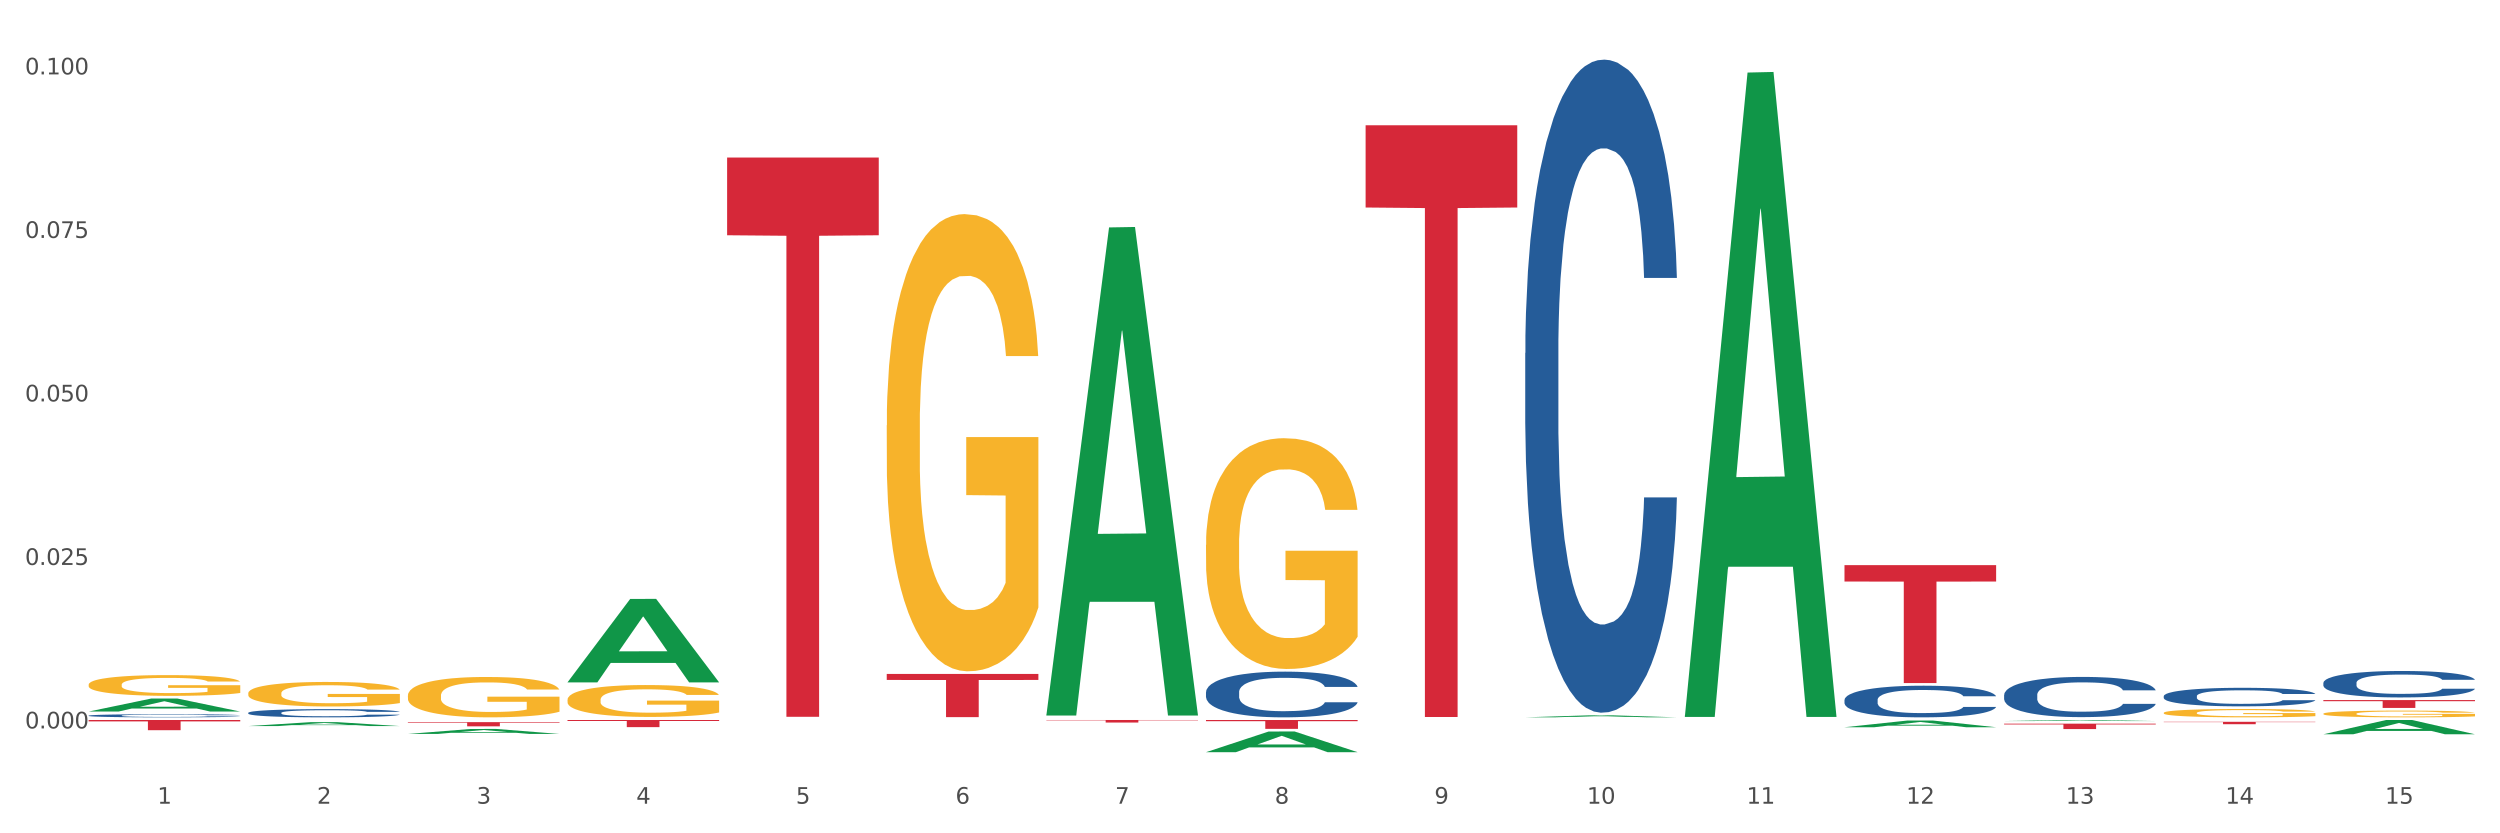 <?xml version="1.0" encoding="utf-8" standalone="no"?>
<!DOCTYPE svg PUBLIC "-//W3C//DTD SVG 1.1//EN"
  "http://www.w3.org/Graphics/SVG/1.1/DTD/svg11.dtd">
<svg xmlns:xlink="http://www.w3.org/1999/xlink" width="1080pt" height="360pt" viewBox="0 0 1080 360" xmlns="http://www.w3.org/2000/svg" version="1.1">
 <rect x="0" y="0" width="1080" height="360" fill="#333333" stroke="none"/>
 <defs>
  <style type="text/css">*{stroke-linejoin: round; stroke-linecap: butt}</style>
 </defs>
 <g id="figure_1">
  <g id="patch_1">
   <path d="M 0 360 
L 1080 360 
L 1080 0 
L 0 0 
z
" style="fill: #ffffff; stroke: #ffffff; stroke-linejoin: miter"/>
  </g>
  <g id="axes_1">
   <g id="matplotlib.axis_1">
    <g id="xtick_1">
     <g id="text_1">
      <!-- 1 -->
      <g style="fill: #4d4d4d" transform="translate(67.984 347.204) scale(0.096 -0.096)">
       <defs>
        <path id="DejaVuSans-31" d="M 794 531 
L 1825 531 
L 1825 4091 
L 703 3866 
L 703 4441 
L 1819 4666 
L 2450 4666 
L 2450 531 
L 3481 531 
L 3481 0 
L 794 0 
L 794 531 
z
" transform="scale(0.016)"/>
       </defs>
       <use xlink:href="#DejaVuSans-31"/>
      </g>
     </g>
    </g>
    <g id="xtick_2">
     <g id="text_2">
      <!-- 2 -->
      <g style="fill: #4d4d4d" transform="translate(136.942 347.204) scale(0.096 -0.096)">
       <defs>
        <path id="DejaVuSans-32" d="M 1228 531 
L 3431 531 
L 3431 0 
L 469 0 
L 469 531 
Q 828 903 1448 1529 
Q 2069 2156 2228 2338 
Q 2531 2678 2651 2914 
Q 2772 3150 2772 3378 
Q 2772 3750 2511 3984 
Q 2250 4219 1831 4219 
Q 1534 4219 1204 4116 
Q 875 4013 500 3803 
L 500 4441 
Q 881 4594 1212 4672 
Q 1544 4750 1819 4750 
Q 2544 4750 2975 4387 
Q 3406 4025 3406 3419 
Q 3406 3131 3298 2873 
Q 3191 2616 2906 2266 
Q 2828 2175 2409 1742 
Q 1991 1309 1228 531 
z
" transform="scale(0.016)"/>
       </defs>
       <use xlink:href="#DejaVuSans-32"/>
      </g>
     </g>
    </g>
    <g id="xtick_3">
     <g id="text_3">
      <!-- 3 -->
      <g style="fill: #4d4d4d" transform="translate(205.899 347.204) scale(0.096 -0.096)">
       <defs>
        <path id="DejaVuSans-33" d="M 2597 2516 
Q 3050 2419 3304 2112 
Q 3559 1806 3559 1356 
Q 3559 666 3084 287 
Q 2609 -91 1734 -91 
Q 1441 -91 1130 -33 
Q 819 25 488 141 
L 488 750 
Q 750 597 1062 519 
Q 1375 441 1716 441 
Q 2309 441 2620 675 
Q 2931 909 2931 1356 
Q 2931 1769 2642 2001 
Q 2353 2234 1838 2234 
L 1294 2234 
L 1294 2753 
L 1863 2753 
Q 2328 2753 2575 2939 
Q 2822 3125 2822 3475 
Q 2822 3834 2567 4026 
Q 2313 4219 1838 4219 
Q 1578 4219 1281 4162 
Q 984 4106 628 3988 
L 628 4550 
Q 988 4650 1302 4700 
Q 1616 4750 1894 4750 
Q 2613 4750 3031 4423 
Q 3450 4097 3450 3541 
Q 3450 3153 3228 2886 
Q 3006 2619 2597 2516 
z
" transform="scale(0.016)"/>
       </defs>
       <use xlink:href="#DejaVuSans-33"/>
      </g>
     </g>
    </g>
    <g id="xtick_4">
     <g id="text_4">
      <!-- 4 -->
      <g style="fill: #4d4d4d" transform="translate(274.857 347.204) scale(0.096 -0.096)">
       <defs>
        <path id="DejaVuSans-34" d="M 2419 4116 
L 825 1625 
L 2419 1625 
L 2419 4116 
z
M 2253 4666 
L 3047 4666 
L 3047 1625 
L 3713 1625 
L 3713 1100 
L 3047 1100 
L 3047 0 
L 2419 0 
L 2419 1100 
L 313 1100 
L 313 1709 
L 2253 4666 
z
" transform="scale(0.016)"/>
       </defs>
       <use xlink:href="#DejaVuSans-34"/>
      </g>
     </g>
    </g>
    <g id="xtick_5">
     <g id="text_5">
      <!-- 5 -->
      <g style="fill: #4d4d4d" transform="translate(343.815 347.204) scale(0.096 -0.096)">
       <defs>
        <path id="DejaVuSans-35" d="M 691 4666 
L 3169 4666 
L 3169 4134 
L 1269 4134 
L 1269 2991 
Q 1406 3038 1543 3061 
Q 1681 3084 1819 3084 
Q 2600 3084 3056 2656 
Q 3513 2228 3513 1497 
Q 3513 744 3044 326 
Q 2575 -91 1722 -91 
Q 1428 -91 1123 -41 
Q 819 9 494 109 
L 494 744 
Q 775 591 1075 516 
Q 1375 441 1709 441 
Q 2250 441 2565 725 
Q 2881 1009 2881 1497 
Q 2881 1984 2565 2268 
Q 2250 2553 1709 2553 
Q 1456 2553 1204 2497 
Q 953 2441 691 2322 
L 691 4666 
z
" transform="scale(0.016)"/>
       </defs>
       <use xlink:href="#DejaVuSans-35"/>
      </g>
     </g>
    </g>
    <g id="xtick_6">
     <g id="text_6">
      <!-- 6 -->
      <g style="fill: #4d4d4d" transform="translate(412.772 347.204) scale(0.096 -0.096)">
       <defs>
        <path id="DejaVuSans-36" d="M 2113 2584 
Q 1688 2584 1439 2293 
Q 1191 2003 1191 1497 
Q 1191 994 1439 701 
Q 1688 409 2113 409 
Q 2538 409 2786 701 
Q 3034 994 3034 1497 
Q 3034 2003 2786 2293 
Q 2538 2584 2113 2584 
z
M 3366 4563 
L 3366 3988 
Q 3128 4100 2886 4159 
Q 2644 4219 2406 4219 
Q 1781 4219 1451 3797 
Q 1122 3375 1075 2522 
Q 1259 2794 1537 2939 
Q 1816 3084 2150 3084 
Q 2853 3084 3261 2657 
Q 3669 2231 3669 1497 
Q 3669 778 3244 343 
Q 2819 -91 2113 -91 
Q 1303 -91 875 529 
Q 447 1150 447 2328 
Q 447 3434 972 4092 
Q 1497 4750 2381 4750 
Q 2619 4750 2861 4703 
Q 3103 4656 3366 4563 
z
" transform="scale(0.016)"/>
       </defs>
       <use xlink:href="#DejaVuSans-36"/>
      </g>
     </g>
    </g>
    <g id="xtick_7">
     <g id="text_7">
      <!-- 7 -->
      <g style="fill: #4d4d4d" transform="translate(481.73 347.204) scale(0.096 -0.096)">
       <defs>
        <path id="DejaVuSans-37" d="M 525 4666 
L 3525 4666 
L 3525 4397 
L 1831 0 
L 1172 0 
L 2766 4134 
L 525 4134 
L 525 4666 
z
" transform="scale(0.016)"/>
       </defs>
       <use xlink:href="#DejaVuSans-37"/>
      </g>
     </g>
    </g>
    <g id="xtick_8">
     <g id="text_8">
      <!-- 8 -->
      <g style="fill: #4d4d4d" transform="translate(550.688 347.204) scale(0.096 -0.096)">
       <defs>
        <path id="DejaVuSans-38" d="M 2034 2216 
Q 1584 2216 1326 1975 
Q 1069 1734 1069 1313 
Q 1069 891 1326 650 
Q 1584 409 2034 409 
Q 2484 409 2743 651 
Q 3003 894 3003 1313 
Q 3003 1734 2745 1975 
Q 2488 2216 2034 2216 
z
M 1403 2484 
Q 997 2584 770 2862 
Q 544 3141 544 3541 
Q 544 4100 942 4425 
Q 1341 4750 2034 4750 
Q 2731 4750 3128 4425 
Q 3525 4100 3525 3541 
Q 3525 3141 3298 2862 
Q 3072 2584 2669 2484 
Q 3125 2378 3379 2068 
Q 3634 1759 3634 1313 
Q 3634 634 3220 271 
Q 2806 -91 2034 -91 
Q 1263 -91 848 271 
Q 434 634 434 1313 
Q 434 1759 690 2068 
Q 947 2378 1403 2484 
z
M 1172 3481 
Q 1172 3119 1398 2916 
Q 1625 2713 2034 2713 
Q 2441 2713 2670 2916 
Q 2900 3119 2900 3481 
Q 2900 3844 2670 4047 
Q 2441 4250 2034 4250 
Q 1625 4250 1398 4047 
Q 1172 3844 1172 3481 
z
" transform="scale(0.016)"/>
       </defs>
       <use xlink:href="#DejaVuSans-38"/>
      </g>
     </g>
    </g>
    <g id="xtick_9">
     <g id="text_9">
      <!-- 9 -->
      <g style="fill: #4d4d4d" transform="translate(619.645 347.204) scale(0.096 -0.096)">
       <defs>
        <path id="DejaVuSans-39" d="M 703 97 
L 703 672 
Q 941 559 1184 500 
Q 1428 441 1663 441 
Q 2288 441 2617 861 
Q 2947 1281 2994 2138 
Q 2813 1869 2534 1725 
Q 2256 1581 1919 1581 
Q 1219 1581 811 2004 
Q 403 2428 403 3163 
Q 403 3881 828 4315 
Q 1253 4750 1959 4750 
Q 2769 4750 3195 4129 
Q 3622 3509 3622 2328 
Q 3622 1225 3098 567 
Q 2575 -91 1691 -91 
Q 1453 -91 1209 -44 
Q 966 3 703 97 
z
M 1959 2075 
Q 2384 2075 2632 2365 
Q 2881 2656 2881 3163 
Q 2881 3666 2632 3958 
Q 2384 4250 1959 4250 
Q 1534 4250 1286 3958 
Q 1038 3666 1038 3163 
Q 1038 2656 1286 2365 
Q 1534 2075 1959 2075 
z
" transform="scale(0.016)"/>
       </defs>
       <use xlink:href="#DejaVuSans-39"/>
      </g>
     </g>
    </g>
    <g id="xtick_10">
     <g id="text_10">
      <!-- 10 -->
      <g style="fill: #4d4d4d" transform="translate(685.549 347.204) scale(0.096 -0.096)">
       <defs>
        <path id="DejaVuSans-30" d="M 2034 4250 
Q 1547 4250 1301 3770 
Q 1056 3291 1056 2328 
Q 1056 1369 1301 889 
Q 1547 409 2034 409 
Q 2525 409 2770 889 
Q 3016 1369 3016 2328 
Q 3016 3291 2770 3770 
Q 2525 4250 2034 4250 
z
M 2034 4750 
Q 2819 4750 3233 4129 
Q 3647 3509 3647 2328 
Q 3647 1150 3233 529 
Q 2819 -91 2034 -91 
Q 1250 -91 836 529 
Q 422 1150 422 2328 
Q 422 3509 836 4129 
Q 1250 4750 2034 4750 
z
" transform="scale(0.016)"/>
       </defs>
       <use xlink:href="#DejaVuSans-31"/>
       <use xlink:href="#DejaVuSans-30" transform="translate(63.623 0)"/>
      </g>
     </g>
    </g>
    <g id="xtick_11">
     <g id="text_11">
      <!-- 11 -->
      <g style="fill: #4d4d4d" transform="translate(754.506 347.204) scale(0.096 -0.096)">
       <use xlink:href="#DejaVuSans-31"/>
       <use xlink:href="#DejaVuSans-31" transform="translate(63.623 0)"/>
      </g>
     </g>
    </g>
    <g id="xtick_12">
     <g id="text_12">
      <!-- 12 -->
      <g style="fill: #4d4d4d" transform="translate(823.464 347.204) scale(0.096 -0.096)">
       <use xlink:href="#DejaVuSans-31"/>
       <use xlink:href="#DejaVuSans-32" transform="translate(63.623 0)"/>
      </g>
     </g>
    </g>
    <g id="xtick_13">
     <g id="text_13">
      <!-- 13 -->
      <g style="fill: #4d4d4d" transform="translate(892.422 347.204) scale(0.096 -0.096)">
       <use xlink:href="#DejaVuSans-31"/>
       <use xlink:href="#DejaVuSans-33" transform="translate(63.623 0)"/>
      </g>
     </g>
    </g>
    <g id="xtick_14">
     <g id="text_14">
      <!-- 14 -->
      <g style="fill: #4d4d4d" transform="translate(961.379 347.204) scale(0.096 -0.096)">
       <use xlink:href="#DejaVuSans-31"/>
       <use xlink:href="#DejaVuSans-34" transform="translate(63.623 0)"/>
      </g>
     </g>
    </g>
    <g id="xtick_15">
     <g id="text_15">
      <!-- 15 -->
      <g style="fill: #4d4d4d" transform="translate(1030.337 347.204) scale(0.096 -0.096)">
       <use xlink:href="#DejaVuSans-31"/>
       <use xlink:href="#DejaVuSans-35" transform="translate(63.623 0)"/>
      </g>
     </g>
    </g>
    <g id="xtick_16"/>
    <g id="xtick_17"/>
    <g id="xtick_18"/>
    <g id="xtick_19"/>
    <g id="xtick_20"/>
    <g id="xtick_21"/>
    <g id="xtick_22"/>
    <g id="xtick_23"/>
    <g id="xtick_24"/>
    <g id="xtick_25"/>
    <g id="xtick_26"/>
    <g id="xtick_27"/>
    <g id="xtick_28"/>
    <g id="xtick_29"/>
   </g>
   <g id="matplotlib.axis_2">
    <g id="ytick_1">
     <g id="text_16">
      <!-- 0.000 -->
      <g style="fill: #4d4d4d" transform="translate(10.8 314.684) scale(0.096 -0.096)">
       <defs>
        <path id="DejaVuSans-2e" d="M 684 794 
L 1344 794 
L 1344 0 
L 684 0 
L 684 794 
z
" transform="scale(0.016)"/>
       </defs>
       <use xlink:href="#DejaVuSans-30"/>
       <use xlink:href="#DejaVuSans-2e" transform="translate(63.623 0)"/>
       <use xlink:href="#DejaVuSans-30" transform="translate(95.41 0)"/>
       <use xlink:href="#DejaVuSans-30" transform="translate(159.033 0)"/>
       <use xlink:href="#DejaVuSans-30" transform="translate(222.656 0)"/>
      </g>
     </g>
    </g>
    <g id="ytick_2">
     <g id="text_17">
      <!-- 0.025 -->
      <g style="fill: #4d4d4d" transform="translate(10.8 244.05) scale(0.096 -0.096)">
       <use xlink:href="#DejaVuSans-30"/>
       <use xlink:href="#DejaVuSans-2e" transform="translate(63.623 0)"/>
       <use xlink:href="#DejaVuSans-30" transform="translate(95.41 0)"/>
       <use xlink:href="#DejaVuSans-32" transform="translate(159.033 0)"/>
       <use xlink:href="#DejaVuSans-35" transform="translate(222.656 0)"/>
      </g>
     </g>
    </g>
    <g id="ytick_3">
     <g id="text_18">
      <!-- 0.050 -->
      <g style="fill: #4d4d4d" transform="translate(10.8 173.415) scale(0.096 -0.096)">
       <use xlink:href="#DejaVuSans-30"/>
       <use xlink:href="#DejaVuSans-2e" transform="translate(63.623 0)"/>
       <use xlink:href="#DejaVuSans-30" transform="translate(95.41 0)"/>
       <use xlink:href="#DejaVuSans-35" transform="translate(159.033 0)"/>
       <use xlink:href="#DejaVuSans-30" transform="translate(222.656 0)"/>
      </g>
     </g>
    </g>
    <g id="ytick_4">
     <g id="text_19">
      <!-- 0.075 -->
      <g style="fill: #4d4d4d" transform="translate(10.8 102.781) scale(0.096 -0.096)">
       <use xlink:href="#DejaVuSans-30"/>
       <use xlink:href="#DejaVuSans-2e" transform="translate(63.623 0)"/>
       <use xlink:href="#DejaVuSans-30" transform="translate(95.41 0)"/>
       <use xlink:href="#DejaVuSans-37" transform="translate(159.033 0)"/>
       <use xlink:href="#DejaVuSans-35" transform="translate(222.656 0)"/>
      </g>
     </g>
    </g>
    <g id="ytick_5">
     <g id="text_20">
      <!-- 0.100 -->
      <g style="fill: #4d4d4d" transform="translate(10.8 32.147) scale(0.096 -0.096)">
       <use xlink:href="#DejaVuSans-30"/>
       <use xlink:href="#DejaVuSans-2e" transform="translate(63.623 0)"/>
       <use xlink:href="#DejaVuSans-31" transform="translate(95.41 0)"/>
       <use xlink:href="#DejaVuSans-30" transform="translate(159.033 0)"/>
       <use xlink:href="#DejaVuSans-30" transform="translate(222.656 0)"/>
      </g>
     </g>
    </g>
    <g id="ytick_6"/>
    <g id="ytick_7"/>
    <g id="ytick_8"/>
    <g id="ytick_9"/>
   </g>
   <g id="PolyCollection_1">
    <path d="M 38.283 307.386 
L 38.351 307.381 
L 65.365 301.759 
L 76.576 301.754 
L 103.793 307.397 
L 90.826 307.397 
L 84.95 306.083 
L 57.058 306.083 
L 56.855 306.104 
L 51.182 307.397 
L 38.283 307.397 
L 38.283 307.386 
L 60.57 305.299 
L 81.438 305.293 
L 71.105 302.956 
L 70.97 302.946 
L 70.835 302.962 
L 60.502 305.293 
L 60.57 305.299 
L 38.283 307.386 
z
" clip-path="url(#pd449df777e)" style="fill: #109648"/>
    <path d="M 107.241 313.66 
L 107.308 313.658 
L 134.323 311.956 
L 145.533 311.954 
L 172.75 313.663 
L 159.784 313.663 
L 153.908 313.265 
L 126.016 313.265 
L 125.813 313.271 
L 120.14 313.663 
L 107.241 313.663 
L 107.241 313.66 
L 129.527 313.027 
L 150.396 313.026 
L 140.063 312.318 
L 139.928 312.315 
L 139.793 312.32 
L 129.46 313.026 
L 129.527 313.027 
L 107.241 313.66 
z
" clip-path="url(#pd449df777e)" style="fill: #109648"/>
    <path d="M 176.198 317.06 
L 176.266 317.058 
L 203.28 314.915 
L 214.491 314.913 
L 241.708 317.064 
L 228.741 317.064 
L 222.866 316.563 
L 194.973 316.563 
L 194.771 316.571 
L 189.098 317.064 
L 176.198 317.064 
L 176.198 317.06 
L 198.485 316.264 
L 219.354 316.262 
L 209.021 315.371 
L 208.886 315.367 
L 208.751 315.374 
L 198.418 316.262 
L 198.485 316.264 
L 176.198 317.06 
z
" clip-path="url(#pd449df777e)" style="fill: #109648"/>
    <path d="M 245.156 294.725 
L 245.224 294.691 
L 272.238 258.745 
L 283.449 258.711 
L 310.666 294.792 
L 297.699 294.792 
L 291.823 286.39 
L 263.931 286.39 
L 263.728 286.526 
L 258.055 294.792 
L 245.156 294.792 
L 245.156 294.725 
L 267.443 281.376 
L 288.311 281.342 
L 277.978 266.402 
L 277.843 266.334 
L 277.708 266.436 
L 267.375 281.342 
L 267.443 281.376 
L 245.156 294.725 
z
" clip-path="url(#pd449df777e)" style="fill: #109648"/>
    <path d="M 1003.69 308.324 
L 1003.768 308.321 
L 1003.768 308.225 
L 1003.922 308.143 
L 1004.696 307.943 
L 1005.856 307.777 
L 1006.707 307.689 
L 1007.557 307.617 
L 1008.563 307.545 
L 1009.8 307.47 
L 1012.043 307.361 
L 1013.435 307.305 
L 1015.137 307.246 
L 1018.231 307.161 
L 1020.474 307.113 
L 1022.794 307.073 
L 1026.584 307.025 
L 1029.059 307.004 
L 1031.688 306.988 
L 1034.86 306.977 
L 1037.257 306.974 
L 1042.517 306.982 
L 1047.002 307.006 
L 1049.168 307.025 
L 1051.952 307.057 
L 1053.422 307.078 
L 1055.82 307.121 
L 1058.295 307.177 
L 1059.996 307.225 
L 1062.548 307.316 
L 1064.482 307.406 
L 1066.261 307.518 
L 1067.189 307.596 
L 1067.885 307.668 
L 1068.504 307.751 
L 1069.123 307.881 
L 1055.201 307.881 
L 1054.659 307.788 
L 1053.809 307.7 
L 1052.571 307.614 
L 1051.488 307.561 
L 1049.632 307.494 
L 1047.931 307.452 
L 1046.152 307.42 
L 1043.986 307.393 
L 1042.285 307.38 
L 1039.887 307.369 
L 1035.169 307.372 
L 1031.998 307.393 
L 1029.832 307.42 
L 1028.44 307.444 
L 1027.203 307.47 
L 1025.81 307.508 
L 1024.186 307.564 
L 1023.026 307.614 
L 1021.866 307.679 
L 1020.938 307.743 
L 1020.087 307.817 
L 1019.391 307.897 
L 1018.85 307.98 
L 1018.385 308.081 
L 1017.999 308.249 
L 1017.999 308.615 
L 1018.153 308.698 
L 1018.54 308.807 
L 1019.004 308.89 
L 1019.778 308.988 
L 1020.474 309.055 
L 1021.789 309.151 
L 1023.258 309.231 
L 1024.418 309.282 
L 1025.578 309.325 
L 1027.589 309.383 
L 1029.832 309.431 
L 1031.766 309.461 
L 1034.396 309.487 
L 1036.174 309.498 
L 1037.721 309.503 
L 1041.511 309.503 
L 1044.218 309.495 
L 1047.235 309.477 
L 1049.555 309.453 
L 1051.488 309.423 
L 1053.654 309.375 
L 1055.046 309.33 
L 1055.046 308.772 
L 1038.031 308.77 
L 1038.031 308.399 
L 1069.2 308.399 
L 1069.2 309.487 
L 1067.885 309.543 
L 1066.416 309.594 
L 1064.869 309.639 
L 1062.548 309.695 
L 1059.764 309.749 
L 1057.289 309.786 
L 1054.659 309.818 
L 1051.566 309.848 
L 1047.544 309.874 
L 1045.069 309.885 
L 1041.975 309.893 
L 1038.34 309.896 
L 1035.169 309.89 
L 1032.075 309.877 
L 1028.827 309.853 
L 1025.656 309.818 
L 1023.258 309.783 
L 1020.86 309.741 
L 1018.308 309.685 
L 1016.297 309.631 
L 1014.75 309.583 
L 1013.049 309.522 
L 1011.193 309.442 
L 1009.8 309.37 
L 1008.563 309.295 
L 1007.248 309.199 
L 1006.32 309.117 
L 1005.392 309.012 
L 1004.85 308.935 
L 1004.232 308.815 
L 1003.768 308.647 
L 1003.69 308.324 
z
" clip-path="url(#pd449df777e)" style="fill: #f7b32b"/>
    <path d="M 452.029 308.724 
L 452.096 308.526 
L 479.111 98.249 
L 490.322 98.051 
L 517.539 309.12 
L 504.572 309.12 
L 498.696 259.97 
L 470.804 259.97 
L 470.601 260.763 
L 464.928 309.12 
L 452.029 309.12 
L 452.029 308.724 
L 474.316 230.638 
L 495.184 230.44 
L 484.851 143.039 
L 484.716 142.643 
L 484.581 143.238 
L 474.248 230.44 
L 474.316 230.638 
L 452.029 308.724 
z
" clip-path="url(#pd449df777e)" style="fill: #109648"/>
    <path d="M 176.198 300.513 
L 176.276 300.497 
L 176.276 299.924 
L 176.43 299.43 
L 177.204 298.235 
L 178.364 297.248 
L 179.215 296.722 
L 180.065 296.292 
L 181.071 295.862 
L 182.308 295.416 
L 184.551 294.763 
L 185.944 294.428 
L 187.645 294.078 
L 190.739 293.568 
L 192.982 293.281 
L 195.302 293.043 
L 199.092 292.756 
L 201.567 292.628 
L 204.197 292.533 
L 207.368 292.469 
L 209.765 292.453 
L 215.025 292.501 
L 219.511 292.644 
L 221.676 292.756 
L 224.461 292.947 
L 225.93 293.074 
L 228.328 293.329 
L 230.803 293.664 
L 232.504 293.951 
L 235.057 294.492 
L 236.99 295.034 
L 238.769 295.703 
L 239.697 296.165 
L 240.393 296.595 
L 241.012 297.089 
L 241.631 297.869 
L 227.709 297.869 
L 227.168 297.312 
L 226.317 296.786 
L 225.079 296.276 
L 223.996 295.958 
L 222.14 295.559 
L 220.439 295.304 
L 218.66 295.113 
L 216.494 294.954 
L 214.793 294.874 
L 212.395 294.811 
L 207.677 294.827 
L 204.506 294.954 
L 202.34 295.113 
L 200.948 295.257 
L 199.711 295.416 
L 198.319 295.639 
L 196.694 295.974 
L 195.534 296.276 
L 194.374 296.658 
L 193.446 297.041 
L 192.595 297.487 
L 191.899 297.965 
L 191.358 298.458 
L 190.894 299.064 
L 190.507 300.067 
L 190.507 302.25 
L 190.662 302.743 
L 191.048 303.396 
L 191.512 303.89 
L 192.286 304.48 
L 192.982 304.878 
L 194.297 305.451 
L 195.766 305.929 
L 196.926 306.232 
L 198.086 306.487 
L 200.097 306.837 
L 202.34 307.124 
L 204.274 307.299 
L 206.904 307.458 
L 208.683 307.522 
L 210.229 307.554 
L 214.019 307.554 
L 216.726 307.506 
L 219.743 307.395 
L 222.063 307.251 
L 223.996 307.076 
L 226.162 306.789 
L 227.554 306.519 
L 227.554 303.189 
L 210.539 303.173 
L 210.539 300.959 
L 241.708 300.959 
L 241.708 307.458 
L 240.393 307.793 
L 238.924 308.096 
L 237.377 308.366 
L 235.057 308.701 
L 232.272 309.019 
L 229.797 309.242 
L 227.168 309.434 
L 224.074 309.609 
L 220.052 309.768 
L 217.577 309.832 
L 214.483 309.88 
L 210.848 309.896 
L 207.677 309.864 
L 204.583 309.784 
L 201.335 309.641 
L 198.164 309.434 
L 195.766 309.227 
L 193.369 308.972 
L 190.816 308.637 
L 188.805 308.319 
L 187.258 308.032 
L 185.557 307.665 
L 183.701 307.188 
L 182.308 306.758 
L 181.071 306.311 
L 179.756 305.738 
L 178.828 305.244 
L 177.9 304.623 
L 177.358 304.161 
L 176.74 303.444 
L 176.276 302.441 
L 176.198 300.513 
z
" clip-path="url(#pd449df777e)" style="fill: #f7b32b"/>
    <path d="M 107.241 299.501 
L 107.318 299.492 
L 107.318 299.143 
L 107.473 298.843 
L 108.246 298.117 
L 109.406 297.517 
L 110.257 297.198 
L 111.108 296.936 
L 112.113 296.675 
L 113.351 296.404 
L 115.594 296.007 
L 116.986 295.804 
L 118.687 295.591 
L 121.781 295.281 
L 124.024 295.107 
L 126.344 294.962 
L 130.134 294.787 
L 132.609 294.71 
L 135.239 294.652 
L 138.41 294.613 
L 140.808 294.604 
L 146.067 294.633 
L 150.553 294.72 
L 152.719 294.787 
L 155.503 294.904 
L 156.972 294.981 
L 159.37 295.136 
L 161.845 295.339 
L 163.547 295.513 
L 166.099 295.843 
L 168.032 296.172 
L 169.811 296.578 
L 170.74 296.859 
L 171.436 297.12 
L 172.054 297.42 
L 172.673 297.895 
L 158.751 297.895 
L 158.21 297.556 
L 157.359 297.236 
L 156.122 296.927 
L 155.039 296.733 
L 153.183 296.491 
L 151.481 296.336 
L 149.702 296.22 
L 147.537 296.123 
L 145.835 296.075 
L 143.437 296.036 
L 138.719 296.046 
L 135.548 296.123 
L 133.383 296.22 
L 131.991 296.307 
L 130.753 296.404 
L 129.361 296.539 
L 127.737 296.743 
L 126.576 296.927 
L 125.416 297.159 
L 124.488 297.391 
L 123.637 297.662 
L 122.941 297.953 
L 122.4 298.253 
L 121.936 298.62 
L 121.549 299.23 
L 121.549 300.556 
L 121.704 300.856 
L 122.091 301.253 
L 122.555 301.553 
L 123.328 301.911 
L 124.024 302.153 
L 125.339 302.502 
L 126.809 302.792 
L 127.969 302.976 
L 129.129 303.131 
L 131.14 303.344 
L 133.383 303.518 
L 135.316 303.625 
L 137.946 303.721 
L 139.725 303.76 
L 141.272 303.779 
L 145.062 303.779 
L 147.769 303.75 
L 150.785 303.683 
L 153.105 303.596 
L 155.039 303.489 
L 157.204 303.315 
L 158.597 303.15 
L 158.597 301.127 
L 141.581 301.118 
L 141.581 299.772 
L 172.75 299.772 
L 172.75 303.721 
L 171.436 303.925 
L 169.966 304.109 
L 168.419 304.273 
L 166.099 304.476 
L 163.315 304.67 
L 160.84 304.805 
L 158.21 304.922 
L 155.116 305.028 
L 151.094 305.125 
L 148.619 305.164 
L 145.526 305.193 
L 141.89 305.202 
L 138.719 305.183 
L 135.626 305.135 
L 132.377 305.047 
L 129.206 304.922 
L 126.809 304.796 
L 124.411 304.641 
L 121.859 304.438 
L 119.848 304.244 
L 118.301 304.07 
L 116.599 303.847 
L 114.743 303.557 
L 113.351 303.296 
L 112.113 303.024 
L 110.798 302.676 
L 109.87 302.376 
L 108.942 301.998 
L 108.401 301.718 
L 107.782 301.282 
L 107.318 300.672 
L 107.241 299.501 
z
" clip-path="url(#pd449df777e)" style="fill: #f7b32b"/>
    <path d="M 245.156 302.302 
L 245.233 302.289 
L 245.233 301.836 
L 245.388 301.446 
L 246.161 300.502 
L 247.322 299.722 
L 248.172 299.306 
L 249.023 298.967 
L 250.029 298.627 
L 251.266 298.274 
L 253.509 297.758 
L 254.901 297.494 
L 256.603 297.217 
L 259.697 296.815 
L 261.939 296.588 
L 264.26 296.399 
L 268.05 296.173 
L 270.525 296.072 
L 273.154 295.997 
L 276.325 295.946 
L 278.723 295.934 
L 283.982 295.971 
L 288.468 296.085 
L 290.634 296.173 
L 293.418 296.324 
L 294.888 296.424 
L 297.285 296.626 
L 299.76 296.89 
L 301.462 297.117 
L 304.014 297.544 
L 305.948 297.972 
L 307.727 298.501 
L 308.655 298.866 
L 309.351 299.206 
L 309.97 299.596 
L 310.588 300.212 
L 296.667 300.212 
L 296.125 299.772 
L 295.274 299.357 
L 294.037 298.954 
L 292.954 298.702 
L 291.098 298.388 
L 289.396 298.186 
L 287.617 298.035 
L 285.452 297.909 
L 283.75 297.846 
L 281.353 297.796 
L 276.635 297.809 
L 273.464 297.909 
L 271.298 298.035 
L 269.906 298.149 
L 268.668 298.274 
L 267.276 298.451 
L 265.652 298.715 
L 264.492 298.954 
L 263.332 299.256 
L 262.404 299.558 
L 261.553 299.91 
L 260.857 300.288 
L 260.315 300.678 
L 259.851 301.156 
L 259.464 301.949 
L 259.464 303.673 
L 259.619 304.063 
L 260.006 304.579 
L 260.47 304.97 
L 261.243 305.435 
L 261.939 305.75 
L 263.254 306.203 
L 264.724 306.58 
L 265.884 306.819 
L 267.044 307.021 
L 269.055 307.298 
L 271.298 307.524 
L 273.232 307.663 
L 275.861 307.789 
L 277.64 307.839 
L 279.187 307.864 
L 282.977 307.864 
L 285.684 307.826 
L 288.7 307.738 
L 291.021 307.625 
L 292.954 307.486 
L 295.12 307.26 
L 296.512 307.046 
L 296.512 304.416 
L 279.496 304.403 
L 279.496 302.654 
L 310.666 302.654 
L 310.666 307.789 
L 309.351 308.053 
L 307.881 308.292 
L 306.335 308.506 
L 304.014 308.77 
L 301.23 309.022 
L 298.755 309.198 
L 296.125 309.349 
L 293.031 309.487 
L 289.01 309.613 
L 286.535 309.664 
L 283.441 309.701 
L 279.806 309.714 
L 276.635 309.689 
L 273.541 309.626 
L 270.293 309.513 
L 267.121 309.349 
L 264.724 309.185 
L 262.326 308.984 
L 259.774 308.72 
L 257.763 308.468 
L 256.216 308.242 
L 254.515 307.952 
L 252.658 307.575 
L 251.266 307.235 
L 250.029 306.882 
L 248.714 306.429 
L 247.786 306.039 
L 246.858 305.548 
L 246.316 305.183 
L 245.697 304.617 
L 245.233 303.824 
L 245.156 302.302 
z
" clip-path="url(#pd449df777e)" style="fill: #f7b32b"/>
    <path d="M 383.071 183.759 
L 383.149 183.579 
L 383.149 177.085 
L 383.303 171.493 
L 384.077 157.964 
L 385.237 146.78 
L 386.088 140.828 
L 386.938 135.957 
L 387.944 131.087 
L 389.181 126.036 
L 391.424 118.64 
L 392.817 114.852 
L 394.518 110.884 
L 397.612 105.111 
L 399.855 101.864 
L 402.175 99.159 
L 405.965 95.912 
L 408.44 94.469 
L 411.07 93.386 
L 414.241 92.665 
L 416.638 92.484 
L 421.898 93.025 
L 426.384 94.649 
L 428.549 95.912 
L 431.334 98.076 
L 432.803 99.519 
L 435.201 102.406 
L 437.676 106.194 
L 439.377 109.441 
L 441.93 115.574 
L 443.863 121.707 
L 445.642 129.283 
L 446.57 134.514 
L 447.266 139.385 
L 447.885 144.977 
L 448.504 153.815 
L 434.582 153.815 
L 434.041 147.502 
L 433.19 141.549 
L 431.952 135.777 
L 430.869 132.169 
L 429.013 127.66 
L 427.312 124.773 
L 425.533 122.609 
L 423.367 120.805 
L 421.666 119.903 
L 419.268 119.181 
L 414.55 119.362 
L 411.379 120.805 
L 409.213 122.609 
L 407.821 124.232 
L 406.584 126.036 
L 405.191 128.561 
L 403.567 132.35 
L 402.407 135.777 
L 401.247 140.106 
L 400.319 144.435 
L 399.468 149.486 
L 398.772 154.898 
L 398.231 160.49 
L 397.767 167.344 
L 397.38 178.709 
L 397.38 203.421 
L 397.534 209.013 
L 397.921 216.409 
L 398.385 222.001 
L 399.159 228.675 
L 399.855 233.185 
L 401.17 239.679 
L 402.639 245.091 
L 403.799 248.518 
L 404.959 251.404 
L 406.97 255.373 
L 409.213 258.619 
L 411.147 260.604 
L 413.777 262.408 
L 415.555 263.129 
L 417.102 263.49 
L 420.892 263.49 
L 423.599 262.949 
L 426.616 261.686 
L 428.936 260.063 
L 430.869 258.078 
L 433.035 254.831 
L 434.427 251.765 
L 434.427 214.064 
L 417.412 213.884 
L 417.412 188.81 
L 448.581 188.81 
L 448.581 262.408 
L 447.266 266.196 
L 445.797 269.623 
L 444.25 272.69 
L 441.93 276.478 
L 439.145 280.085 
L 436.67 282.611 
L 434.041 284.775 
L 430.947 286.76 
L 426.925 288.563 
L 424.45 289.285 
L 421.356 289.826 
L 417.721 290.007 
L 414.55 289.646 
L 411.456 288.744 
L 408.208 287.12 
L 405.037 284.775 
L 402.639 282.43 
L 400.242 279.544 
L 397.689 275.756 
L 395.678 272.148 
L 394.131 268.901 
L 392.43 264.753 
L 390.574 259.341 
L 389.181 254.471 
L 387.944 249.42 
L 386.629 242.926 
L 385.701 237.334 
L 384.773 230.299 
L 384.231 225.068 
L 383.613 216.95 
L 383.149 205.586 
L 383.071 183.759 
z
" clip-path="url(#pd449df777e)" style="fill: #f7b32b"/>
    <path d="M 520.987 235.373 
L 521.064 235.282 
L 521.064 232.004 
L 521.219 229.181 
L 521.992 222.352 
L 523.152 216.707 
L 524.003 213.702 
L 524.854 211.244 
L 525.859 208.785 
L 527.097 206.236 
L 529.34 202.503 
L 530.732 200.591 
L 532.433 198.588 
L 535.527 195.674 
L 537.77 194.035 
L 540.09 192.669 
L 543.88 191.03 
L 546.355 190.302 
L 548.985 189.755 
L 552.156 189.391 
L 554.554 189.3 
L 559.813 189.573 
L 564.299 190.393 
L 566.464 191.03 
L 569.249 192.123 
L 570.718 192.851 
L 573.116 194.308 
L 575.591 196.22 
L 577.293 197.859 
L 579.845 200.955 
L 581.778 204.051 
L 583.557 207.875 
L 584.485 210.515 
L 585.182 212.974 
L 585.8 215.796 
L 586.419 220.258 
L 572.497 220.258 
L 571.956 217.071 
L 571.105 214.066 
L 569.868 211.153 
L 568.785 209.332 
L 566.929 207.055 
L 565.227 205.599 
L 563.448 204.506 
L 561.282 203.595 
L 559.581 203.14 
L 557.183 202.776 
L 552.465 202.867 
L 549.294 203.595 
L 547.129 204.506 
L 545.736 205.325 
L 544.499 206.236 
L 543.107 207.511 
L 541.483 209.423 
L 540.322 211.153 
L 539.162 213.338 
L 538.234 215.523 
L 537.383 218.073 
L 536.687 220.804 
L 536.146 223.627 
L 535.682 227.087 
L 535.295 232.823 
L 535.295 245.297 
L 535.45 248.12 
L 535.837 251.853 
L 536.301 254.676 
L 537.074 258.045 
L 537.77 260.321 
L 539.085 263.599 
L 540.554 266.33 
L 541.715 268.06 
L 542.875 269.517 
L 544.886 271.52 
L 547.129 273.159 
L 549.062 274.161 
L 551.692 275.072 
L 553.471 275.436 
L 555.018 275.618 
L 558.807 275.618 
L 561.515 275.345 
L 564.531 274.707 
L 566.851 273.888 
L 568.785 272.886 
L 570.95 271.247 
L 572.343 269.699 
L 572.343 250.669 
L 555.327 250.578 
L 555.327 237.922 
L 586.496 237.922 
L 586.496 275.072 
L 585.182 276.984 
L 583.712 278.714 
L 582.165 280.261 
L 579.845 282.174 
L 577.061 283.995 
L 574.586 285.269 
L 571.956 286.362 
L 568.862 287.364 
L 564.84 288.274 
L 562.365 288.638 
L 559.272 288.911 
L 555.636 289.003 
L 552.465 288.82 
L 549.372 288.365 
L 546.123 287.546 
L 542.952 286.362 
L 540.554 285.178 
L 538.157 283.721 
L 535.604 281.809 
L 533.594 279.988 
L 532.047 278.349 
L 530.345 276.255 
L 528.489 273.524 
L 527.097 271.065 
L 525.859 268.516 
L 524.544 265.238 
L 523.616 262.415 
L 522.688 258.864 
L 522.147 256.224 
L 521.528 252.126 
L 521.064 246.39 
L 520.987 235.373 
z
" clip-path="url(#pd449df777e)" style="fill: #f7b32b"/>
    <path d="M 934.733 307.952 
L 934.81 307.948 
L 934.81 307.83 
L 934.965 307.727 
L 935.738 307.48 
L 936.898 307.275 
L 937.749 307.166 
L 938.6 307.077 
L 939.605 306.988 
L 940.843 306.896 
L 943.086 306.76 
L 944.478 306.691 
L 946.179 306.618 
L 949.273 306.513 
L 951.516 306.453 
L 953.836 306.404 
L 957.626 306.344 
L 960.101 306.318 
L 962.731 306.298 
L 965.902 306.285 
L 968.3 306.282 
L 973.559 306.292 
L 978.045 306.321 
L 980.21 306.344 
L 982.995 306.384 
L 984.464 306.41 
L 986.862 306.463 
L 989.337 306.532 
L 991.038 306.592 
L 993.591 306.704 
L 995.524 306.816 
L 997.303 306.955 
L 998.231 307.051 
L 998.928 307.14 
L 999.546 307.242 
L 1000.165 307.404 
L 986.243 307.404 
L 985.702 307.288 
L 984.851 307.179 
L 983.614 307.074 
L 982.531 307.008 
L 980.674 306.925 
L 978.973 306.872 
L 977.194 306.833 
L 975.028 306.8 
L 973.327 306.783 
L 970.929 306.77 
L 966.211 306.773 
L 963.04 306.8 
L 960.875 306.833 
L 959.482 306.863 
L 958.245 306.896 
L 956.853 306.942 
L 955.229 307.011 
L 954.068 307.074 
L 952.908 307.153 
L 951.98 307.232 
L 951.129 307.325 
L 950.433 307.424 
L 949.892 307.526 
L 949.428 307.651 
L 949.041 307.859 
L 949.041 308.311 
L 949.196 308.414 
L 949.582 308.549 
L 950.047 308.651 
L 950.82 308.773 
L 951.516 308.856 
L 952.831 308.975 
L 954.3 309.074 
L 955.461 309.136 
L 956.621 309.189 
L 958.632 309.262 
L 960.875 309.321 
L 962.808 309.358 
L 965.438 309.391 
L 967.217 309.404 
L 968.764 309.41 
L 972.553 309.41 
L 975.26 309.4 
L 978.277 309.377 
L 980.597 309.348 
L 982.531 309.311 
L 984.696 309.252 
L 986.089 309.196 
L 986.089 308.506 
L 969.073 308.503 
L 969.073 308.044 
L 1000.242 308.044 
L 1000.242 309.391 
L 998.928 309.46 
L 997.458 309.523 
L 995.911 309.579 
L 993.591 309.648 
L 990.806 309.714 
L 988.331 309.76 
L 985.702 309.8 
L 982.608 309.836 
L 978.586 309.869 
L 976.111 309.882 
L 973.017 309.892 
L 969.382 309.896 
L 966.211 309.889 
L 963.118 309.872 
L 959.869 309.843 
L 956.698 309.8 
L 954.3 309.757 
L 951.903 309.704 
L 949.35 309.635 
L 947.34 309.569 
L 945.793 309.509 
L 944.091 309.433 
L 942.235 309.334 
L 940.843 309.245 
L 939.605 309.153 
L 938.29 309.034 
L 937.362 308.932 
L 936.434 308.803 
L 935.893 308.707 
L 935.274 308.559 
L 934.81 308.351 
L 934.733 307.952 
z
" clip-path="url(#pd449df777e)" style="fill: #f7b32b"/>
    <path d="M 520.987 311.037 
L 586.496 311.037 
L 586.496 311.568 
L 560.727 311.572 
L 560.727 314.862 
L 546.601 314.862 
L 546.601 311.572 
L 520.987 311.568 
L 520.987 311.04 
L 520.987 311.037 
z
" clip-path="url(#pd449df777e)" style="fill: #d62839"/>
    <path d="M 452.029 311.037 
L 517.539 311.037 
L 517.539 311.19 
L 491.769 311.191 
L 491.769 312.141 
L 477.643 312.141 
L 477.643 311.191 
L 452.029 311.19 
L 452.029 311.038 
L 452.029 311.037 
z
" clip-path="url(#pd449df777e)" style="fill: #d62839"/>
    <path d="M 383.071 291.148 
L 448.581 291.148 
L 448.581 293.741 
L 422.812 293.759 
L 422.812 309.812 
L 408.685 309.812 
L 408.685 293.759 
L 383.071 293.741 
L 383.071 291.165 
L 383.071 291.148 
z
" clip-path="url(#pd449df777e)" style="fill: #d62839"/>
    <path d="M 314.114 68.054 
L 379.623 68.054 
L 379.623 101.628 
L 353.854 101.855 
L 353.854 309.652 
L 339.728 309.652 
L 339.728 101.855 
L 314.114 101.628 
L 314.114 68.28 
L 314.114 68.054 
z
" clip-path="url(#pd449df777e)" style="fill: #d62839"/>
    <path d="M 658.902 152.526 
L 658.979 152.269 
L 658.979 145.054 
L 659.212 135.263 
L 660.063 117.228 
L 661.148 103.572 
L 663.006 87.597 
L 664.013 80.898 
L 665.329 73.426 
L 668.039 61.316 
L 671.137 51.01 
L 673.305 45.341 
L 674.931 41.734 
L 678.57 35.293 
L 680.661 32.459 
L 682.829 30.14 
L 684.688 28.594 
L 687.785 26.79 
L 690.263 26.017 
L 693.128 25.759 
L 695.529 26.017 
L 698.703 27.048 
L 703.349 30.14 
L 705.13 31.943 
L 707.531 35.035 
L 710.009 39.158 
L 712.022 43.28 
L 714.345 49.206 
L 716.746 56.936 
L 719.069 66.727 
L 720.695 75.745 
L 722.011 85.278 
L 723.173 96.873 
L 724.025 109.498 
L 724.412 120.062 
L 710.241 120.062 
L 709.854 110.528 
L 709.08 100.222 
L 708.305 93.265 
L 707.454 87.597 
L 706.137 81.156 
L 704.976 77.033 
L 703.04 72.138 
L 701.259 69.046 
L 699.787 67.242 
L 698.006 65.696 
L 694.212 64.15 
L 691.502 64.15 
L 689.798 64.666 
L 687.708 65.954 
L 685.927 67.758 
L 683.836 70.849 
L 682.21 74.199 
L 680.584 78.579 
L 679.654 81.671 
L 678.261 87.339 
L 677.331 91.977 
L 676.092 99.965 
L 675.396 105.633 
L 674.157 120.319 
L 673.615 131.141 
L 673.382 138.613 
L 673.227 146.858 
L 673.227 187.052 
L 673.692 205.088 
L 674.079 212.818 
L 674.699 221.578 
L 675.86 232.915 
L 677.564 243.995 
L 679.345 251.982 
L 680.816 256.877 
L 682.21 260.485 
L 683.604 263.319 
L 685.307 265.895 
L 686.701 267.441 
L 688.792 268.987 
L 691.27 269.76 
L 693.206 269.76 
L 697.155 268.472 
L 698.936 267.184 
L 700.639 265.38 
L 702.498 262.546 
L 703.969 259.454 
L 704.821 257.135 
L 706.215 252.24 
L 707.299 247.086 
L 708.228 241.16 
L 708.847 236.007 
L 709.544 228.277 
L 710.086 219.517 
L 710.241 214.879 
L 724.412 214.879 
L 724.102 224.155 
L 723.56 233.173 
L 722.476 245.283 
L 721.624 252.24 
L 720.308 260.742 
L 718.914 267.957 
L 716.978 275.944 
L 715.197 281.87 
L 713.339 287.023 
L 711.325 291.661 
L 707.686 298.102 
L 706.369 299.906 
L 703.582 302.998 
L 701.414 304.801 
L 698.239 306.605 
L 694.987 307.636 
L 691.579 307.893 
L 688.559 307.378 
L 685.23 305.832 
L 683.139 304.286 
L 680.816 301.967 
L 678.106 298.36 
L 675.55 293.98 
L 673.15 288.827 
L 670.904 282.901 
L 668.814 276.202 
L 666.103 265.122 
L 664.09 254.301 
L 662.619 244.252 
L 661.612 235.75 
L 660.605 224.928 
L 660.063 217.456 
L 659.212 199.42 
L 658.902 182.672 
L 658.902 152.526 
z
" clip-path="url(#pd449df777e)" style="fill: #255c99"/>
    <path d="M 796.817 302.365 
L 796.895 302.353 
L 796.895 302.003 
L 797.127 301.529 
L 797.979 300.654 
L 799.063 299.993 
L 800.921 299.218 
L 801.928 298.894 
L 803.244 298.531 
L 805.955 297.945 
L 809.052 297.445 
L 811.22 297.17 
L 812.846 296.995 
L 816.486 296.683 
L 818.576 296.546 
L 820.745 296.433 
L 822.603 296.359 
L 825.7 296.271 
L 828.178 296.234 
L 831.043 296.221 
L 833.444 296.234 
L 836.619 296.284 
L 841.265 296.433 
L 843.046 296.521 
L 845.446 296.671 
L 847.924 296.871 
L 849.937 297.07 
L 852.261 297.358 
L 854.661 297.732 
L 856.984 298.207 
L 858.61 298.644 
L 859.927 299.106 
L 861.088 299.668 
L 861.94 300.28 
L 862.327 300.792 
L 848.156 300.792 
L 847.769 300.33 
L 846.995 299.83 
L 846.221 299.493 
L 845.369 299.218 
L 844.052 298.906 
L 842.891 298.706 
L 840.955 298.469 
L 839.174 298.319 
L 837.703 298.232 
L 835.922 298.157 
L 832.127 298.082 
L 829.417 298.082 
L 827.714 298.107 
L 825.623 298.169 
L 823.842 298.257 
L 821.751 298.407 
L 820.125 298.569 
L 818.499 298.781 
L 817.57 298.931 
L 816.176 299.206 
L 815.247 299.431 
L 814.008 299.818 
L 813.311 300.092 
L 812.072 300.804 
L 811.53 301.329 
L 811.298 301.691 
L 811.143 302.091 
L 811.143 304.039 
L 811.607 304.913 
L 811.994 305.287 
L 812.614 305.712 
L 813.775 306.262 
L 815.479 306.799 
L 817.26 307.186 
L 818.731 307.423 
L 820.125 307.598 
L 821.519 307.735 
L 823.222 307.86 
L 824.616 307.935 
L 826.707 308.01 
L 829.185 308.047 
L 831.121 308.047 
L 835.07 307.985 
L 836.851 307.922 
L 838.555 307.835 
L 840.413 307.698 
L 841.884 307.548 
L 842.736 307.435 
L 844.13 307.198 
L 845.214 306.948 
L 846.143 306.661 
L 846.763 306.411 
L 847.46 306.037 
L 848.002 305.612 
L 848.156 305.387 
L 862.327 305.387 
L 862.017 305.837 
L 861.475 306.274 
L 860.391 306.861 
L 859.539 307.198 
L 858.223 307.61 
L 856.829 307.96 
L 854.893 308.347 
L 853.112 308.634 
L 851.254 308.884 
L 849.241 309.109 
L 845.601 309.421 
L 844.285 309.508 
L 841.497 309.658 
L 839.329 309.746 
L 836.154 309.833 
L 832.902 309.883 
L 829.495 309.896 
L 826.475 309.871 
L 823.145 309.796 
L 821.054 309.721 
L 818.731 309.608 
L 816.021 309.433 
L 813.466 309.221 
L 811.065 308.971 
L 808.82 308.684 
L 806.729 308.36 
L 804.019 307.823 
L 802.005 307.298 
L 800.534 306.811 
L 799.527 306.399 
L 798.521 305.874 
L 797.979 305.512 
L 797.127 304.638 
L 796.817 303.826 
L 796.817 302.365 
z
" clip-path="url(#pd449df777e)" style="fill: #255c99"/>
    <path d="M 865.775 300.232 
L 865.852 300.216 
L 865.852 299.772 
L 866.085 299.169 
L 866.936 298.058 
L 868.021 297.217 
L 869.879 296.234 
L 870.886 295.821 
L 872.202 295.361 
L 874.912 294.616 
L 878.01 293.981 
L 880.178 293.632 
L 881.804 293.41 
L 885.443 293.013 
L 887.534 292.839 
L 889.702 292.696 
L 891.561 292.601 
L 894.658 292.49 
L 897.136 292.442 
L 900.001 292.426 
L 902.402 292.442 
L 905.576 292.506 
L 910.222 292.696 
L 912.003 292.807 
L 914.404 292.997 
L 916.882 293.251 
L 918.895 293.505 
L 921.218 293.87 
L 923.619 294.346 
L 925.942 294.949 
L 927.568 295.504 
L 928.884 296.091 
L 930.046 296.805 
L 930.898 297.582 
L 931.285 298.233 
L 917.114 298.233 
L 916.727 297.646 
L 915.953 297.011 
L 915.178 296.583 
L 914.326 296.234 
L 913.01 295.837 
L 911.849 295.583 
L 909.913 295.282 
L 908.132 295.092 
L 906.66 294.981 
L 904.879 294.885 
L 901.085 294.79 
L 898.375 294.79 
L 896.671 294.822 
L 894.581 294.901 
L 892.8 295.012 
L 890.709 295.203 
L 889.083 295.409 
L 887.457 295.679 
L 886.527 295.869 
L 885.134 296.218 
L 884.204 296.504 
L 882.965 296.995 
L 882.269 297.344 
L 881.03 298.249 
L 880.488 298.915 
L 880.255 299.375 
L 880.1 299.883 
L 880.1 302.358 
L 880.565 303.468 
L 880.952 303.944 
L 881.572 304.484 
L 882.733 305.182 
L 884.437 305.864 
L 886.218 306.356 
L 887.689 306.657 
L 889.083 306.879 
L 890.477 307.054 
L 892.18 307.212 
L 893.574 307.308 
L 895.665 307.403 
L 898.143 307.45 
L 900.078 307.45 
L 904.028 307.371 
L 905.809 307.292 
L 907.512 307.181 
L 909.371 307.006 
L 910.842 306.816 
L 911.694 306.673 
L 913.088 306.372 
L 914.172 306.054 
L 915.101 305.689 
L 915.72 305.372 
L 916.417 304.896 
L 916.959 304.357 
L 917.114 304.071 
L 931.285 304.071 
L 930.975 304.642 
L 930.433 305.198 
L 929.349 305.943 
L 928.497 306.372 
L 927.181 306.895 
L 925.787 307.339 
L 923.851 307.831 
L 922.07 308.196 
L 920.212 308.513 
L 918.198 308.799 
L 914.559 309.195 
L 913.242 309.307 
L 910.455 309.497 
L 908.287 309.608 
L 905.112 309.719 
L 901.859 309.782 
L 898.452 309.798 
L 895.432 309.767 
L 892.103 309.671 
L 890.012 309.576 
L 887.689 309.433 
L 884.979 309.211 
L 882.423 308.942 
L 880.023 308.624 
L 877.777 308.259 
L 875.687 307.847 
L 872.976 307.165 
L 870.963 306.498 
L 869.492 305.88 
L 868.485 305.356 
L 867.478 304.69 
L 866.936 304.23 
L 866.085 303.119 
L 865.775 302.088 
L 865.775 300.232 
z
" clip-path="url(#pd449df777e)" style="fill: #255c99"/>
    <path d="M 934.733 300.727 
L 934.81 300.719 
L 934.81 300.514 
L 935.042 300.236 
L 935.894 299.724 
L 936.978 299.336 
L 938.837 298.882 
L 939.843 298.692 
L 941.16 298.48 
L 943.87 298.135 
L 946.967 297.843 
L 949.135 297.682 
L 950.762 297.579 
L 954.401 297.396 
L 956.492 297.316 
L 958.66 297.25 
L 960.518 297.206 
L 963.616 297.155 
L 966.094 297.133 
L 968.959 297.125 
L 971.359 297.133 
L 974.534 297.162 
L 979.18 297.25 
L 980.961 297.301 
L 983.362 297.389 
L 985.839 297.506 
L 987.853 297.623 
L 990.176 297.791 
L 992.576 298.011 
L 994.899 298.289 
L 996.525 298.545 
L 997.842 298.816 
L 999.003 299.146 
L 999.855 299.504 
L 1000.242 299.804 
L 986.072 299.804 
L 985.685 299.534 
L 984.91 299.241 
L 984.136 299.043 
L 983.284 298.882 
L 981.968 298.699 
L 980.806 298.582 
L 978.87 298.443 
L 977.089 298.355 
L 975.618 298.304 
L 973.837 298.26 
L 970.043 298.216 
L 967.333 298.216 
L 965.629 298.231 
L 963.538 298.267 
L 961.757 298.318 
L 959.667 298.406 
L 958.04 298.501 
L 956.414 298.626 
L 955.485 298.714 
L 954.091 298.875 
L 953.162 299.007 
L 951.923 299.233 
L 951.226 299.394 
L 949.987 299.812 
L 949.445 300.119 
L 949.213 300.331 
L 949.058 300.566 
L 949.058 301.708 
L 949.523 302.22 
L 949.91 302.44 
L 950.529 302.688 
L 951.691 303.01 
L 953.394 303.325 
L 955.175 303.552 
L 956.647 303.691 
L 958.04 303.794 
L 959.434 303.874 
L 961.138 303.947 
L 962.532 303.991 
L 964.622 304.035 
L 967.1 304.057 
L 969.036 304.057 
L 972.985 304.021 
L 974.766 303.984 
L 976.47 303.933 
L 978.328 303.852 
L 979.8 303.764 
L 980.651 303.699 
L 982.045 303.559 
L 983.129 303.413 
L 984.058 303.245 
L 984.678 303.098 
L 985.375 302.879 
L 985.917 302.63 
L 986.072 302.498 
L 1000.242 302.498 
L 999.933 302.762 
L 999.391 303.018 
L 998.306 303.362 
L 997.455 303.559 
L 996.138 303.801 
L 994.744 304.006 
L 992.809 304.233 
L 991.028 304.401 
L 989.169 304.548 
L 987.156 304.679 
L 983.516 304.862 
L 982.2 304.914 
L 979.412 305.001 
L 977.244 305.053 
L 974.069 305.104 
L 970.817 305.133 
L 967.41 305.141 
L 964.39 305.126 
L 961.06 305.082 
L 958.97 305.038 
L 956.647 304.972 
L 953.936 304.87 
L 951.381 304.745 
L 948.981 304.599 
L 946.735 304.431 
L 944.644 304.24 
L 941.934 303.925 
L 939.921 303.618 
L 938.449 303.333 
L 937.443 303.091 
L 936.436 302.784 
L 935.894 302.571 
L 935.042 302.059 
L 934.733 301.583 
L 934.733 300.727 
z
" clip-path="url(#pd449df777e)" style="fill: #255c99"/>
    <path d="M 1003.69 295.001 
L 1003.768 294.991 
L 1003.768 294.698 
L 1004 294.302 
L 1004.852 293.571 
L 1005.936 293.018 
L 1007.794 292.37 
L 1008.801 292.099 
L 1010.117 291.796 
L 1012.828 291.306 
L 1015.925 290.888 
L 1018.093 290.658 
L 1019.719 290.512 
L 1023.359 290.251 
L 1025.449 290.136 
L 1027.618 290.042 
L 1029.476 289.98 
L 1032.573 289.907 
L 1035.051 289.875 
L 1037.916 289.865 
L 1040.317 289.875 
L 1043.492 289.917 
L 1048.138 290.042 
L 1049.919 290.115 
L 1052.319 290.241 
L 1054.797 290.408 
L 1056.81 290.575 
L 1059.133 290.815 
L 1061.534 291.128 
L 1063.857 291.525 
L 1065.483 291.89 
L 1066.8 292.276 
L 1067.961 292.746 
L 1068.813 293.258 
L 1069.2 293.686 
L 1055.029 293.686 
L 1054.642 293.3 
L 1053.868 292.882 
L 1053.094 292.6 
L 1052.242 292.37 
L 1050.925 292.109 
L 1049.764 291.942 
L 1047.828 291.744 
L 1046.047 291.619 
L 1044.576 291.546 
L 1042.795 291.483 
L 1039 291.42 
L 1036.29 291.42 
L 1034.587 291.441 
L 1032.496 291.493 
L 1030.715 291.567 
L 1028.624 291.692 
L 1026.998 291.828 
L 1025.372 292.005 
L 1024.443 292.13 
L 1023.049 292.36 
L 1022.12 292.548 
L 1020.881 292.872 
L 1020.184 293.101 
L 1018.945 293.696 
L 1018.403 294.135 
L 1018.171 294.437 
L 1018.016 294.772 
L 1018.016 296.4 
L 1018.48 297.131 
L 1018.867 297.444 
L 1019.487 297.799 
L 1020.648 298.258 
L 1022.352 298.707 
L 1024.133 299.031 
L 1025.604 299.229 
L 1026.998 299.376 
L 1028.392 299.49 
L 1030.095 299.595 
L 1031.489 299.657 
L 1033.58 299.72 
L 1036.058 299.751 
L 1037.994 299.751 
L 1041.943 299.699 
L 1043.724 299.647 
L 1045.428 299.574 
L 1047.286 299.459 
L 1048.757 299.334 
L 1049.609 299.24 
L 1051.003 299.041 
L 1052.087 298.833 
L 1053.016 298.593 
L 1053.636 298.384 
L 1054.333 298.071 
L 1054.875 297.716 
L 1055.029 297.528 
L 1069.2 297.528 
L 1068.89 297.904 
L 1068.348 298.269 
L 1067.264 298.76 
L 1066.412 299.041 
L 1065.096 299.386 
L 1063.702 299.678 
L 1061.766 300.002 
L 1059.985 300.242 
L 1058.127 300.451 
L 1056.114 300.639 
L 1052.474 300.9 
L 1051.158 300.973 
L 1048.37 301.098 
L 1046.202 301.171 
L 1043.027 301.244 
L 1039.775 301.286 
L 1036.368 301.296 
L 1033.348 301.276 
L 1030.018 301.213 
L 1027.927 301.15 
L 1025.604 301.056 
L 1022.894 300.91 
L 1020.339 300.733 
L 1017.938 300.524 
L 1015.693 300.284 
L 1013.602 300.012 
L 1010.892 299.563 
L 1008.878 299.125 
L 1007.407 298.718 
L 1006.4 298.373 
L 1005.394 297.935 
L 1004.852 297.632 
L 1004 296.901 
L 1003.69 296.223 
L 1003.69 295.001 
z
" clip-path="url(#pd449df777e)" style="fill: #255c99"/>
    <path d="M 38.283 295.789 
L 38.36 295.781 
L 38.36 295.486 
L 38.515 295.232 
L 39.288 294.618 
L 40.449 294.11 
L 41.299 293.84 
L 42.15 293.619 
L 43.156 293.398 
L 44.393 293.168 
L 46.636 292.833 
L 48.028 292.661 
L 49.73 292.481 
L 52.824 292.218 
L 55.066 292.071 
L 57.387 291.948 
L 61.177 291.801 
L 63.652 291.735 
L 66.281 291.686 
L 69.452 291.653 
L 71.85 291.645 
L 77.109 291.67 
L 81.595 291.743 
L 83.761 291.801 
L 86.545 291.899 
L 88.015 291.965 
L 90.412 292.096 
L 92.887 292.268 
L 94.589 292.415 
L 97.141 292.693 
L 99.075 292.972 
L 100.854 293.316 
L 101.782 293.553 
L 102.478 293.774 
L 103.097 294.028 
L 103.715 294.43 
L 89.794 294.43 
L 89.252 294.143 
L 88.401 293.873 
L 87.164 293.611 
L 86.081 293.447 
L 84.225 293.242 
L 82.523 293.111 
L 80.744 293.013 
L 78.579 292.931 
L 76.877 292.89 
L 74.48 292.857 
L 69.762 292.865 
L 66.591 292.931 
L 64.425 293.013 
L 63.033 293.087 
L 61.795 293.168 
L 60.403 293.283 
L 58.779 293.455 
L 57.619 293.611 
L 56.459 293.807 
L 55.531 294.004 
L 54.68 294.233 
L 53.984 294.479 
L 53.442 294.733 
L 52.978 295.044 
L 52.592 295.56 
L 52.592 296.682 
L 52.746 296.936 
L 53.133 297.271 
L 53.597 297.525 
L 54.37 297.828 
L 55.066 298.033 
L 56.381 298.328 
L 57.851 298.573 
L 59.011 298.729 
L 60.171 298.86 
L 62.182 299.04 
L 64.425 299.188 
L 66.359 299.278 
L 68.988 299.36 
L 70.767 299.392 
L 72.314 299.409 
L 76.104 299.409 
L 78.811 299.384 
L 81.827 299.327 
L 84.148 299.253 
L 86.081 299.163 
L 88.247 299.016 
L 89.639 298.876 
L 89.639 297.165 
L 72.623 297.157 
L 72.623 296.018 
L 103.793 296.018 
L 103.793 299.36 
L 102.478 299.532 
L 101.008 299.687 
L 99.462 299.826 
L 97.141 299.998 
L 94.357 300.162 
L 91.882 300.277 
L 89.252 300.375 
L 86.159 300.465 
L 82.137 300.547 
L 79.662 300.58 
L 76.568 300.604 
L 72.933 300.613 
L 69.762 300.596 
L 66.668 300.555 
L 63.42 300.482 
L 60.248 300.375 
L 57.851 300.269 
L 55.453 300.138 
L 52.901 299.966 
L 50.89 299.802 
L 49.343 299.654 
L 47.642 299.466 
L 45.785 299.22 
L 44.393 298.999 
L 43.156 298.77 
L 41.841 298.475 
L 40.913 298.221 
L 39.985 297.902 
L 39.443 297.664 
L 38.824 297.296 
L 38.36 296.78 
L 38.283 295.789 
z
" clip-path="url(#pd449df777e)" style="fill: #f7b32b"/>
    <path d="M 38.283 309.148 
L 38.36 309.147 
L 38.36 309.112 
L 38.593 309.065 
L 39.445 308.978 
L 40.529 308.912 
L 42.387 308.835 
L 43.394 308.803 
L 44.71 308.767 
L 47.42 308.709 
L 50.518 308.659 
L 52.686 308.632 
L 54.312 308.615 
L 57.951 308.584 
L 60.042 308.57 
L 62.21 308.559 
L 64.069 308.552 
L 67.166 308.543 
L 69.644 308.539 
L 72.509 308.538 
L 74.91 308.539 
L 78.084 308.544 
L 82.731 308.559 
L 84.512 308.568 
L 86.912 308.583 
L 89.39 308.602 
L 91.403 308.622 
L 93.726 308.651 
L 96.127 308.688 
L 98.45 308.735 
L 100.076 308.778 
L 101.392 308.824 
L 102.554 308.88 
L 103.406 308.941 
L 103.793 308.992 
L 89.622 308.992 
L 89.235 308.946 
L 88.461 308.896 
L 87.686 308.863 
L 86.835 308.835 
L 85.518 308.805 
L 84.357 308.785 
L 82.421 308.761 
L 80.64 308.746 
L 79.169 308.738 
L 77.388 308.73 
L 73.593 308.723 
L 70.883 308.723 
L 69.179 308.725 
L 67.089 308.731 
L 65.308 308.74 
L 63.217 308.755 
L 61.591 308.771 
L 59.965 308.792 
L 59.036 308.807 
L 57.642 308.834 
L 56.712 308.857 
L 55.474 308.895 
L 54.777 308.922 
L 53.538 308.993 
L 52.996 309.045 
L 52.763 309.081 
L 52.608 309.121 
L 52.608 309.314 
L 53.073 309.401 
L 53.46 309.438 
L 54.08 309.48 
L 55.241 309.535 
L 56.945 309.588 
L 58.726 309.626 
L 60.197 309.65 
L 61.591 309.667 
L 62.985 309.681 
L 64.688 309.693 
L 66.082 309.701 
L 68.173 309.708 
L 70.651 309.712 
L 72.587 309.712 
L 76.536 309.706 
L 78.317 309.7 
L 80.02 309.691 
L 81.879 309.677 
L 83.35 309.662 
L 84.202 309.651 
L 85.596 309.628 
L 86.68 309.603 
L 87.609 309.574 
L 88.228 309.55 
L 88.925 309.512 
L 89.467 309.47 
L 89.622 309.448 
L 103.793 309.448 
L 103.483 309.493 
L 102.941 309.536 
L 101.857 309.594 
L 101.005 309.628 
L 99.689 309.669 
L 98.295 309.703 
L 96.359 309.742 
L 94.578 309.77 
L 92.72 309.795 
L 90.706 309.817 
L 87.067 309.848 
L 85.75 309.857 
L 82.963 309.872 
L 80.795 309.881 
L 77.62 309.889 
L 74.368 309.894 
L 70.96 309.896 
L 67.94 309.893 
L 64.611 309.886 
L 62.52 309.878 
L 60.197 309.867 
L 57.487 309.85 
L 54.931 309.829 
L 52.531 309.804 
L 50.285 309.775 
L 48.195 309.743 
L 45.484 309.69 
L 43.471 309.638 
L 42 309.589 
L 40.993 309.548 
L 39.987 309.496 
L 39.445 309.46 
L 38.593 309.374 
L 38.283 309.293 
L 38.283 309.148 
z
" clip-path="url(#pd449df777e)" style="fill: #255c99"/>
    <path d="M 520.987 299.018 
L 521.064 299 
L 521.064 298.495 
L 521.296 297.81 
L 522.148 296.547 
L 523.232 295.591 
L 525.091 294.473 
L 526.097 294.004 
L 527.414 293.481 
L 530.124 292.633 
L 533.221 291.911 
L 535.389 291.515 
L 537.016 291.262 
L 540.655 290.811 
L 542.746 290.613 
L 544.914 290.45 
L 546.772 290.342 
L 549.87 290.216 
L 552.348 290.162 
L 555.213 290.144 
L 557.613 290.162 
L 560.788 290.234 
L 565.434 290.45 
L 567.215 290.577 
L 569.616 290.793 
L 572.094 291.082 
L 574.107 291.37 
L 576.43 291.785 
L 578.83 292.326 
L 581.153 293.012 
L 582.78 293.643 
L 584.096 294.31 
L 585.257 295.122 
L 586.109 296.006 
L 586.496 296.746 
L 572.326 296.746 
L 571.939 296.078 
L 571.164 295.357 
L 570.39 294.87 
L 569.538 294.473 
L 568.222 294.022 
L 567.06 293.733 
L 565.124 293.391 
L 563.343 293.174 
L 561.872 293.048 
L 560.091 292.94 
L 556.297 292.831 
L 553.587 292.831 
L 551.883 292.867 
L 549.792 292.958 
L 548.011 293.084 
L 545.921 293.3 
L 544.294 293.535 
L 542.668 293.841 
L 541.739 294.058 
L 540.345 294.455 
L 539.416 294.779 
L 538.177 295.339 
L 537.48 295.735 
L 536.241 296.764 
L 535.699 297.521 
L 535.467 298.044 
L 535.312 298.622 
L 535.312 301.436 
L 535.777 302.698 
L 536.164 303.239 
L 536.783 303.853 
L 537.945 304.646 
L 539.648 305.422 
L 541.429 305.981 
L 542.901 306.324 
L 544.294 306.576 
L 545.688 306.775 
L 547.392 306.955 
L 548.786 307.064 
L 550.876 307.172 
L 553.354 307.226 
L 555.29 307.226 
L 559.239 307.136 
L 561.02 307.045 
L 562.724 306.919 
L 564.582 306.721 
L 566.054 306.504 
L 566.905 306.342 
L 568.299 305.999 
L 569.383 305.638 
L 570.313 305.224 
L 570.932 304.863 
L 571.629 304.322 
L 572.171 303.708 
L 572.326 303.384 
L 586.496 303.384 
L 586.187 304.033 
L 585.645 304.664 
L 584.561 305.512 
L 583.709 305.999 
L 582.392 306.595 
L 580.999 307.1 
L 579.063 307.659 
L 577.282 308.074 
L 575.423 308.434 
L 573.41 308.759 
L 569.77 309.21 
L 568.454 309.336 
L 565.666 309.553 
L 563.498 309.679 
L 560.323 309.805 
L 557.071 309.877 
L 553.664 309.896 
L 550.644 309.859 
L 547.314 309.751 
L 545.224 309.643 
L 542.901 309.481 
L 540.19 309.228 
L 537.635 308.921 
L 535.235 308.561 
L 532.989 308.146 
L 530.898 307.677 
L 528.188 306.901 
L 526.175 306.144 
L 524.703 305.44 
L 523.697 304.845 
L 522.69 304.087 
L 522.148 303.564 
L 521.296 302.301 
L 520.987 301.129 
L 520.987 299.018 
z
" clip-path="url(#pd449df777e)" style="fill: #255c99"/>
    <path d="M 796.817 314.164 
L 796.885 314.161 
L 823.899 311.28 
L 835.11 311.278 
L 862.327 314.169 
L 849.36 314.169 
L 843.485 313.496 
L 815.592 313.496 
L 815.39 313.507 
L 809.717 314.169 
L 796.817 314.169 
L 796.817 314.164 
L 819.104 313.094 
L 839.973 313.091 
L 829.64 311.894 
L 829.505 311.888 
L 829.37 311.897 
L 819.037 313.091 
L 819.104 313.094 
L 796.817 314.164 
z
" clip-path="url(#pd449df777e)" style="fill: #109648"/>
    <path d="M 865.775 311.495 
L 865.842 311.494 
L 892.857 311.037 
L 904.068 311.037 
L 931.285 311.496 
L 918.318 311.496 
L 912.442 311.389 
L 884.55 311.389 
L 884.347 311.39 
L 878.674 311.496 
L 865.775 311.496 
L 865.775 311.495 
L 888.062 311.325 
L 908.93 311.325 
L 898.597 311.134 
L 898.462 311.134 
L 898.327 311.135 
L 887.994 311.325 
L 888.062 311.325 
L 865.775 311.495 
z
" clip-path="url(#pd449df777e)" style="fill: #109648"/>
    <path d="M 1003.69 317.2 
L 1003.758 317.194 
L 1030.772 311.042 
L 1041.983 311.037 
L 1069.2 317.211 
L 1056.233 317.211 
L 1050.357 315.773 
L 1022.465 315.773 
L 1022.263 315.797 
L 1016.59 317.211 
L 1003.69 317.211 
L 1003.69 317.2 
L 1025.977 314.915 
L 1046.846 314.91 
L 1036.513 312.353 
L 1036.378 312.341 
L 1036.243 312.359 
L 1025.91 314.91 
L 1025.977 314.915 
L 1003.69 317.2 
z
" clip-path="url(#pd449df777e)" style="fill: #109648"/>
    <path d="M 38.283 311.037 
L 103.793 311.037 
L 103.793 311.65 
L 78.024 311.654 
L 78.024 315.45 
L 63.897 315.45 
L 63.897 311.654 
L 38.283 311.65 
L 38.283 311.041 
L 38.283 311.037 
z
" clip-path="url(#pd449df777e)" style="fill: #d62839"/>
    <path d="M 107.241 307.939 
L 107.318 307.936 
L 107.318 307.845 
L 107.55 307.722 
L 108.402 307.495 
L 109.486 307.323 
L 111.345 307.122 
L 112.351 307.038 
L 113.668 306.944 
L 116.378 306.791 
L 119.475 306.661 
L 121.644 306.59 
L 123.27 306.545 
L 126.909 306.463 
L 129 306.428 
L 131.168 306.399 
L 133.026 306.379 
L 136.124 306.356 
L 138.602 306.347 
L 141.467 306.343 
L 143.867 306.347 
L 147.042 306.36 
L 151.688 306.399 
L 153.469 306.421 
L 155.87 306.46 
L 158.348 306.512 
L 160.361 306.564 
L 162.684 306.639 
L 165.084 306.736 
L 167.407 306.859 
L 169.034 306.973 
L 170.35 307.093 
L 171.511 307.239 
L 172.363 307.398 
L 172.75 307.531 
L 158.58 307.531 
L 158.193 307.411 
L 157.418 307.281 
L 156.644 307.193 
L 155.792 307.122 
L 154.476 307.041 
L 153.314 306.989 
L 151.378 306.927 
L 149.597 306.888 
L 148.126 306.866 
L 146.345 306.846 
L 142.551 306.827 
L 139.841 306.827 
L 138.137 306.833 
L 136.046 306.849 
L 134.265 306.872 
L 132.175 306.911 
L 130.549 306.953 
L 128.922 307.008 
L 127.993 307.047 
L 126.599 307.119 
L 125.67 307.177 
L 124.431 307.278 
L 123.734 307.349 
L 122.495 307.534 
L 121.953 307.67 
L 121.721 307.764 
L 121.566 307.868 
L 121.566 308.374 
L 122.031 308.601 
L 122.418 308.699 
L 123.037 308.809 
L 124.199 308.952 
L 125.902 309.091 
L 127.683 309.192 
L 129.155 309.253 
L 130.549 309.299 
L 131.942 309.334 
L 133.646 309.367 
L 135.04 309.386 
L 137.13 309.406 
L 139.608 309.415 
L 141.544 309.415 
L 145.493 309.399 
L 147.274 309.383 
L 148.978 309.36 
L 150.836 309.325 
L 152.308 309.286 
L 153.159 309.256 
L 154.553 309.195 
L 155.637 309.13 
L 156.567 309.055 
L 157.186 308.99 
L 157.883 308.893 
L 158.425 308.783 
L 158.58 308.724 
L 172.75 308.724 
L 172.441 308.841 
L 171.899 308.955 
L 170.815 309.107 
L 169.963 309.195 
L 168.646 309.302 
L 167.253 309.393 
L 165.317 309.493 
L 163.536 309.568 
L 161.677 309.633 
L 159.664 309.691 
L 156.025 309.772 
L 154.708 309.795 
L 151.92 309.834 
L 149.752 309.857 
L 146.577 309.879 
L 143.325 309.892 
L 139.918 309.896 
L 136.898 309.889 
L 133.568 309.87 
L 131.478 309.85 
L 129.155 309.821 
L 126.444 309.776 
L 123.889 309.72 
L 121.489 309.655 
L 119.243 309.581 
L 117.152 309.497 
L 114.442 309.357 
L 112.429 309.221 
L 110.958 309.094 
L 109.951 308.987 
L 108.944 308.851 
L 108.402 308.757 
L 107.55 308.53 
L 107.241 308.319 
L 107.241 307.939 
z
" clip-path="url(#pd449df777e)" style="fill: #255c99"/>
    <path d="M 520.987 324.933 
L 521.054 324.924 
L 548.068 316.011 
L 559.279 316.003 
L 586.496 324.95 
L 573.53 324.95 
L 567.654 322.866 
L 539.762 322.866 
L 539.559 322.9 
L 533.886 324.95 
L 520.987 324.95 
L 520.987 324.933 
L 543.273 321.623 
L 564.142 321.614 
L 553.809 317.91 
L 553.674 317.893 
L 553.539 317.918 
L 543.206 321.614 
L 543.273 321.623 
L 520.987 324.933 
z
" clip-path="url(#pd449df777e)" style="fill: #109648"/>
    <path d="M 727.86 309.196 
L 727.927 308.935 
L 754.941 31.344 
L 766.152 31.082 
L 793.369 309.72 
L 780.402 309.72 
L 774.527 244.835 
L 746.635 244.835 
L 746.432 245.882 
L 740.759 309.72 
L 727.86 309.72 
L 727.86 309.196 
L 750.146 206.114 
L 771.015 205.852 
L 760.682 90.472 
L 760.547 89.949 
L 760.412 90.734 
L 750.079 205.852 
L 750.146 206.114 
L 727.86 309.196 
z
" clip-path="url(#pd449df777e)" style="fill: #109648"/>
    <path d="M 658.902 309.886 
L 658.969 309.885 
L 685.984 309.035 
L 697.195 309.034 
L 724.412 309.887 
L 711.445 309.887 
L 705.569 309.689 
L 677.677 309.689 
L 677.474 309.692 
L 671.801 309.887 
L 658.902 309.887 
L 658.902 309.886 
L 681.189 309.57 
L 702.057 309.569 
L 691.724 309.216 
L 691.589 309.215 
L 691.454 309.217 
L 681.121 309.569 
L 681.189 309.57 
L 658.902 309.886 
z
" clip-path="url(#pd449df777e)" style="fill: #109648"/>
    <path d="M 865.775 312.637 
L 931.285 312.637 
L 931.285 312.96 
L 905.515 312.962 
L 905.515 314.962 
L 891.389 314.962 
L 891.389 312.962 
L 865.775 312.96 
L 865.775 312.639 
L 865.775 312.637 
z
" clip-path="url(#pd449df777e)" style="fill: #d62839"/>
    <path d="M 934.733 311.816 
L 1000.242 311.816 
L 1000.242 311.961 
L 974.473 311.962 
L 974.473 312.86 
L 960.347 312.86 
L 960.347 311.962 
L 934.733 311.961 
L 934.733 311.817 
L 934.733 311.816 
z
" clip-path="url(#pd449df777e)" style="fill: #d62839"/>
    <path d="M 176.198 311.974 
L 241.708 311.974 
L 241.708 312.224 
L 215.939 312.226 
L 215.939 313.772 
L 201.812 313.772 
L 201.812 312.226 
L 176.198 312.224 
L 176.198 311.976 
L 176.198 311.974 
z
" clip-path="url(#pd449df777e)" style="fill: #d62839"/>
    <path d="M 245.156 311.037 
L 310.666 311.037 
L 310.666 311.464 
L 284.897 311.467 
L 284.897 314.115 
L 270.77 314.115 
L 270.77 311.467 
L 245.156 311.464 
L 245.156 311.04 
L 245.156 311.037 
z
" clip-path="url(#pd449df777e)" style="fill: #d62839"/>
    <path d="M 589.944 54.12 
L 655.454 54.12 
L 655.454 89.644 
L 629.685 89.884 
L 629.685 309.746 
L 615.558 309.746 
L 615.558 89.884 
L 589.944 89.644 
L 589.944 54.36 
L 589.944 54.12 
z
" clip-path="url(#pd449df777e)" style="fill: #d62839"/>
    <path d="M 796.817 244.138 
L 862.327 244.138 
L 862.327 251.217 
L 836.558 251.265 
L 836.558 295.08 
L 822.431 295.08 
L 822.431 251.265 
L 796.817 251.217 
L 796.817 244.186 
L 796.817 244.138 
z
" clip-path="url(#pd449df777e)" style="fill: #d62839"/>
    <path d="M 1003.69 302.438 
L 1069.2 302.438 
L 1069.2 302.909 
L 1043.431 302.913 
L 1043.431 305.833 
L 1029.304 305.833 
L 1029.304 302.913 
L 1003.69 302.909 
L 1003.69 302.441 
L 1003.69 302.438 
z
" clip-path="url(#pd449df777e)" style="fill: #d62839"/>
   </g>
  </g>
 </g>
 <defs>
  <clipPath id="pd449df777e">
   <rect x="38.283" y="10.8" width="1030.917" height="329.109"/>
  </clipPath>
 </defs>
</svg>
